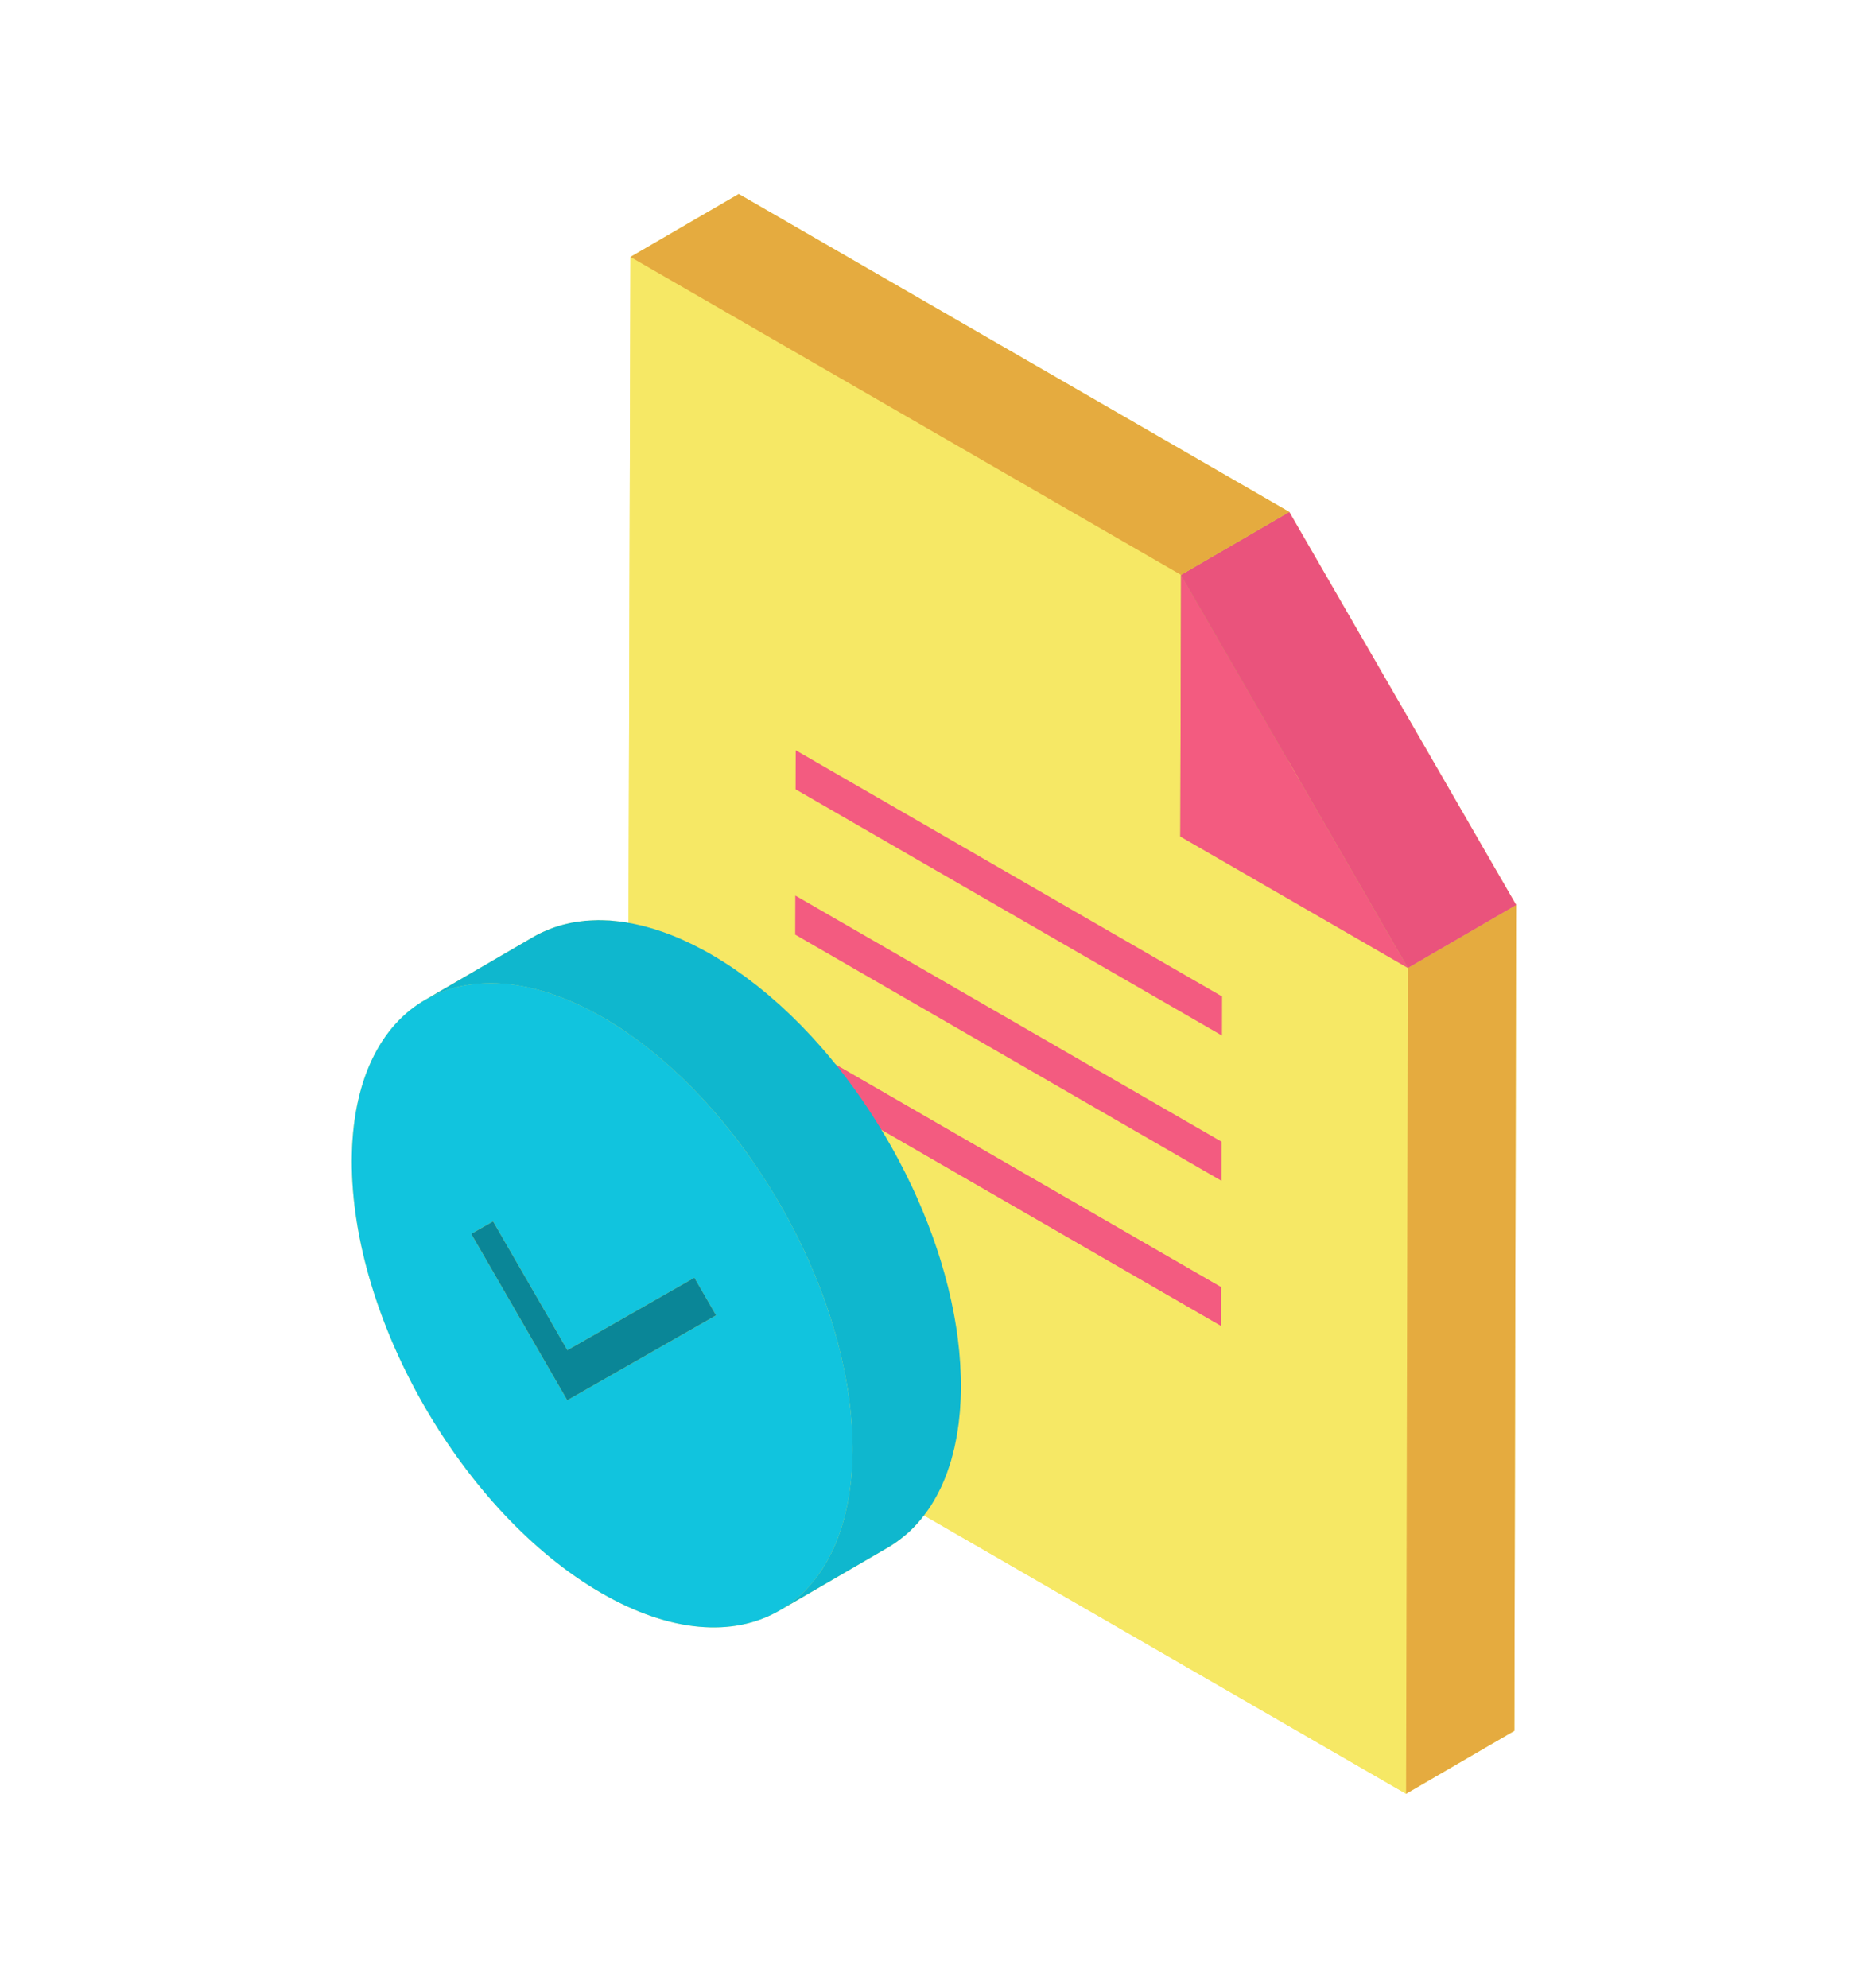 <svg xmlns="http://www.w3.org/2000/svg" id="Layer_1" x="0" y="0" viewBox="0 0 182.352 194" style="enable-background:new 0 0 182.352 194" xml:space="preserve"><style>.st0{fill:#f6e865}.st1{fill:#f35b80}.st2{fill:#e5ab3f}</style><switch><g><path class="st0" d="m125.862 49.972-.006.004v-.015l-53.74-31.027-10.572 6.144-.184 64.995a15.444 15.444 0 0 0-5.628-.003l-.026.006c-1.283.27-2.526.723-3.661 1.379l-10.572 6.144.04-.022c-4.41 2.54-7.147 7.969-7.17 15.696-.043 15.517 10.864 34.41 24.368 42.206 6.842 3.95 13.034 4.284 17.486 1.637-.034.02-.064.045-.097.065l10.572-6.144c1.36-.81 2.575-1.868 3.522-3.145l47.065 27.174 10.572-6.144.17-80.595.007-.004-22.146-38.351zM77.174 156.464c-.005.003-.01.005-.014.009l.104-.077-.09.068z"></path><path class="st1" d="m119.218 125.607-.011 3.823-41.621-24.031.011-3.822z"></path><path class="st0" d="m137.43 94.464-.17 80.602-76.017-43.888.301-106.1 53.74 31.027-.066 25.534 22.212 12.825zm-18.223 34.966.011-3.823-41.622-24.03-.01 3.822 41.621 24.03m.08-28.362.011-3.815-41.621-24.03-.01 3.815 41.62 24.03m-.04 14.181.011-3.815-41.621-24.03-.011 3.815 41.621 24.03"></path><path class="st1" d="m119.258 111.433-.011 3.815-41.621-24.03.011-3.815zm.04-14.181-.01 3.815-41.622-24.03.011-3.815z"></path><path class="st2" d="m137.43 94.464 10.572-6.144-.171 80.602-10.572 6.144z"></path><path style="fill:#d1bc60" d="m115.218 81.639 10.572-6.143 22.212 12.824-10.572 6.144z"></path><path style="fill:#bca856" d="m115.284 56.105 10.572-6.144-.066 25.535-10.572 6.143z"></path><path class="st1" d="m115.29 56.116 22.147 38.351-22.219-12.828z"></path><path style="fill:#ea537c" d="m115.29 56.116 10.572-6.144 22.146 38.352-10.571 6.143z"></path><path class="st2" d="m61.544 25.078 10.572-6.144 53.74 31.027-10.572 6.144z"></path><path d="M58.87 99.304c13.497 7.792 24.405 26.685 24.36 42.194-.043 15.517-11.022 21.773-24.52 13.98-13.503-7.795-24.41-26.688-24.366-42.205.044-15.509 11.022-21.766 24.526-13.97zm-3.495 37.355 14.527-8.286-2.119-3.67-12.394 7.07-7.255-12.566L46 120.422l9.374 16.237" style="fill:#11c4de"></path><path style="fill:#0a8697" d="m67.783 124.702 2.119 3.671-14.527 8.286-9.374-16.237 2.133-1.215 7.255 12.566z"></path><path d="M93.788 134.252c-.002-.07-.008-.14-.01-.21-.005-.148-.013-.296-.02-.444-.01-.176-.014-.351-.025-.528-.009-.134-.023-.27-.033-.405a34.688 34.688 0 0 0-.037-.472c-.01-.104-.015-.207-.025-.311-.021-.225-.05-.451-.075-.677-.015-.13-.028-.26-.044-.39l-.014-.13a40.33 40.33 0 0 0-.175-1.227l-.005-.028-.03-.177a43.114 43.114 0 0 0-.178-1.03l-.038-.187c-.031-.162-.066-.325-.1-.488-.04-.2-.078-.4-.121-.6-.025-.112-.053-.224-.079-.336l-.123-.531c-.033-.138-.062-.275-.097-.413-.04-.166-.087-.331-.13-.497a46.591 46.591 0 0 0-.14-.535c-.025-.089-.046-.177-.07-.265-.066-.236-.138-.472-.207-.707-.044-.152-.087-.304-.133-.456l-.037-.128a50.87 50.87 0 0 0-.406-1.264l-.005-.016-.04-.112a53.218 53.218 0 0 0-.389-1.118c-.02-.058-.044-.116-.066-.175-.051-.141-.106-.282-.159-.424-.074-.199-.147-.399-.224-.597-.05-.128-.103-.255-.154-.382a54.3 54.3 0 0 0-.187-.465c-.046-.113-.09-.227-.137-.34-.094-.226-.193-.451-.29-.676-.052-.121-.102-.242-.155-.362l-.054-.127a56.718 56.718 0 0 0-.538-1.18l-.023-.049c-.055-.116-.113-.23-.168-.347-.143-.298-.285-.598-.433-.894-.023-.047-.048-.093-.072-.14-.124-.247-.253-.49-.38-.736-.102-.197-.2-.395-.305-.591l-.06-.107c-.34-.633-.692-1.26-1.055-1.88-.031-.053-.06-.108-.09-.161-.036-.06-.076-.118-.112-.178a59.714 59.714 0 0 0-1.614-2.572c-.03-.045-.056-.093-.086-.138-.052-.077-.108-.15-.16-.227a57.906 57.906 0 0 0-1.388-1.978l-.006-.007c-.339-.46-.684-.912-1.035-1.359l-.046-.06c-.259-.33-.523-.654-.79-.976l-.142-.176-.01-.013c-.31-.374-.626-.742-.944-1.105l-.049-.054c-.096-.109-.194-.214-.29-.322-.203-.227-.406-.455-.612-.678l-.117-.122c-.14-.15-.28-.295-.421-.441-.154-.162-.306-.326-.462-.485l-.174-.172c-.153-.154-.308-.305-.463-.457-.131-.13-.261-.263-.394-.39-.075-.072-.152-.14-.228-.212-.165-.156-.331-.31-.498-.463-.116-.107-.23-.218-.348-.324-.092-.083-.186-.16-.278-.242a41.481 41.481 0 0 0-.5-.437c-.103-.088-.205-.181-.309-.269-.11-.094-.224-.182-.336-.275-.164-.135-.328-.27-.493-.402-.086-.069-.171-.142-.258-.21-.14-.111-.283-.215-.424-.324a29.394 29.394 0 0 0-.46-.35c-.063-.048-.125-.098-.188-.144-.19-.14-.381-.271-.572-.406-.13-.093-.259-.188-.39-.278-.034-.023-.067-.049-.1-.072a36.6 36.6 0 0 0-1.039-.686l-.01-.006-.07-.043a34.922 34.922 0 0 0-1.194-.724c-.26-.15-.52-.295-.778-.435-.098-.054-.196-.1-.294-.153-.133-.07-.265-.138-.397-.205-.104-.053-.208-.11-.31-.161-.166-.082-.33-.155-.494-.233-.117-.055-.235-.112-.351-.165-.049-.022-.098-.047-.146-.069a26.507 26.507 0 0 0-1.966-.786c-.042-.015-.083-.027-.125-.041-.12-.041-.237-.078-.356-.117-.166-.054-.333-.113-.498-.163-.082-.024-.163-.043-.245-.067a25.647 25.647 0 0 0-.433-.12c-.11-.029-.222-.064-.332-.091-.116-.029-.229-.05-.343-.077a21.261 21.261 0 0 0-.432-.096c-.075-.015-.153-.035-.228-.05-.134-.026-.265-.043-.398-.066-.166-.028-.332-.058-.496-.082-.058-.008-.118-.02-.176-.029-.137-.018-.27-.026-.405-.04a19.64 19.64 0 0 0-.527-.055c-.051-.004-.104-.012-.156-.015-.119-.009-.234-.007-.352-.012-.209-.01-.416-.02-.621-.02-.058 0-.118-.007-.175-.006-.09 0-.176.01-.265.012-.26.006-.516.018-.77.037-.077.005-.156.003-.232.01-.057.006-.11.019-.167.025-.39.04-.772.094-1.147.166-.031.006-.064.008-.095.014l-.026.006c-.076.016-.15.037-.225.053-.234.052-.466.107-.694.171-.11.031-.218.069-.328.103-.145.046-.293.087-.435.137-.037.013-.07.03-.106.043-.22.08-.433.171-.646.263-.104.045-.211.086-.314.134a11.78 11.78 0 0 0-.913.475L41.473 97.6c.296-.173.602-.33.913-.475.103-.049.21-.089.314-.134.213-.092.426-.183.646-.263.178-.065.36-.123.541-.18.11-.034.217-.072.328-.103.228-.064.46-.119.693-.17.076-.017.15-.039.226-.054.04-.008.08-.012.12-.02a13.304 13.304 0 0 1 1.547-.202c.254-.019.51-.03.77-.036.146-.003.292-.008.44-.007.205.002.413.01.62.02.17.008.338.015.509.028.174.014.35.034.526.054.194.021.386.042.582.07.164.024.33.053.495.082.208.036.417.073.627.116a21.196 21.196 0 0 1 1.108.264c.143.039.288.078.432.12.246.07.494.149.743.23.119.039.237.075.356.117.735.253 1.48.552 2.237.896.117.053.234.11.351.165a28.845 28.845 0 0 1 1.201.6 30.925 30.925 0 0 1 2.26 1.307l.078.048c.385.244.767.5 1.147.763.13.09.26.185.39.277.254.18.508.362.76.55.155.115.308.234.462.352a41.625 41.625 0 0 1 2.944 2.482c.166.153.332.306.497.462.21.199.418.401.626.605.153.15.307.3.459.454.214.216.427.437.638.658.14.147.281.292.42.44.245.264.488.532.729.801.096.108.194.213.29.322.339.384.673.774 1.002 1.17l.16.197a56.494 56.494 0 0 1 1.86 2.383c.476.647.937 1.309 1.388 1.978.082.121.165.243.246.365.56.842 1.098 1.702 1.615 2.574l.2.335c.363.621.716 1.248 1.056 1.882.125.233.245.467.367.702.126.243.254.485.377.73.174.345.342.692.508 1.04.055.115.112.228.166.343.211.45.416.902.615 1.355.053.121.104.243.156.364a53.576 53.576 0 0 1 .993 2.464c.052.139.106.277.157.416.157.43.309.86.454 1.291l.041.117c.157.47.306.94.449 1.41.045.15.087.3.131.45.096.325.19.65.277.975a48.073 48.073 0 0 1 .691 2.912c.034.163.068.326.1.49.078.405.15.81.216 1.215l.03.178c.074.463.138.924.194 1.384.016.131.029.261.044.392a38.254 38.254 0 0 1 .137 1.46c.024.31.042.62.057.93.008.149.016.298.02.447.017.44.027.877.026 1.311-.001.456-.014.903-.034 1.343-.005.126-.015.248-.023.373a28 28 0 0 1-.063.893c-.016.171-.035.34-.053.508a25.14 25.14 0 0 1-.534 3.105 21.204 21.204 0 0 1-.323 1.182c-.08.264-.168.522-.257.776-.049.138-.095.277-.147.412-.162.427-.335.843-.523 1.24-.02.044-.044.085-.065.128a15.36 15.36 0 0 1-.83 1.506c-.023.037-.045.077-.068.113a13.774 13.774 0 0 1-.999 1.356c-.27.325-.55.637-.844.928-.021.02-.04.044-.062.065a12.054 12.054 0 0 1-1.232 1.038c-.347.257-.702.501-1.075.717h.002-.002l10.573-6.143a11.776 11.776 0 0 0 1.323-.907c.339-.265.67-.544.982-.848.022-.021.042-.046.064-.067.294-.29.573-.601.842-.926a13.732 13.732 0 0 0 1-1.357l.023-.031c.016-.026.028-.056.045-.082.298-.475.575-.977.83-1.506.015-.03.033-.054.047-.084.006-.014.011-.03.018-.043.188-.398.36-.813.523-1.24.014-.037.032-.07.045-.108.037-.098.066-.205.102-.305.09-.254.176-.511.257-.776.022-.07.048-.135.069-.206.029-.099.051-.205.08-.306.06-.22.119-.443.174-.67.022-.092.05-.179.07-.273.024-.101.041-.209.064-.312.04-.192.08-.386.117-.583.019-.102.042-.198.06-.301.02-.119.035-.244.054-.364.028-.177.055-.354.08-.533.013-.092.029-.18.04-.271.02-.154.032-.314.05-.47.017-.168.036-.335.051-.506.007-.068.016-.133.021-.202.019-.227.03-.462.043-.694.008-.124.018-.244.023-.369l.006-.09c.016-.389.026-.783.028-1.183v-.07c0-.366-.004-.734-.015-1.103z" style="fill:#0fb7ce"></path></g></switch></svg>